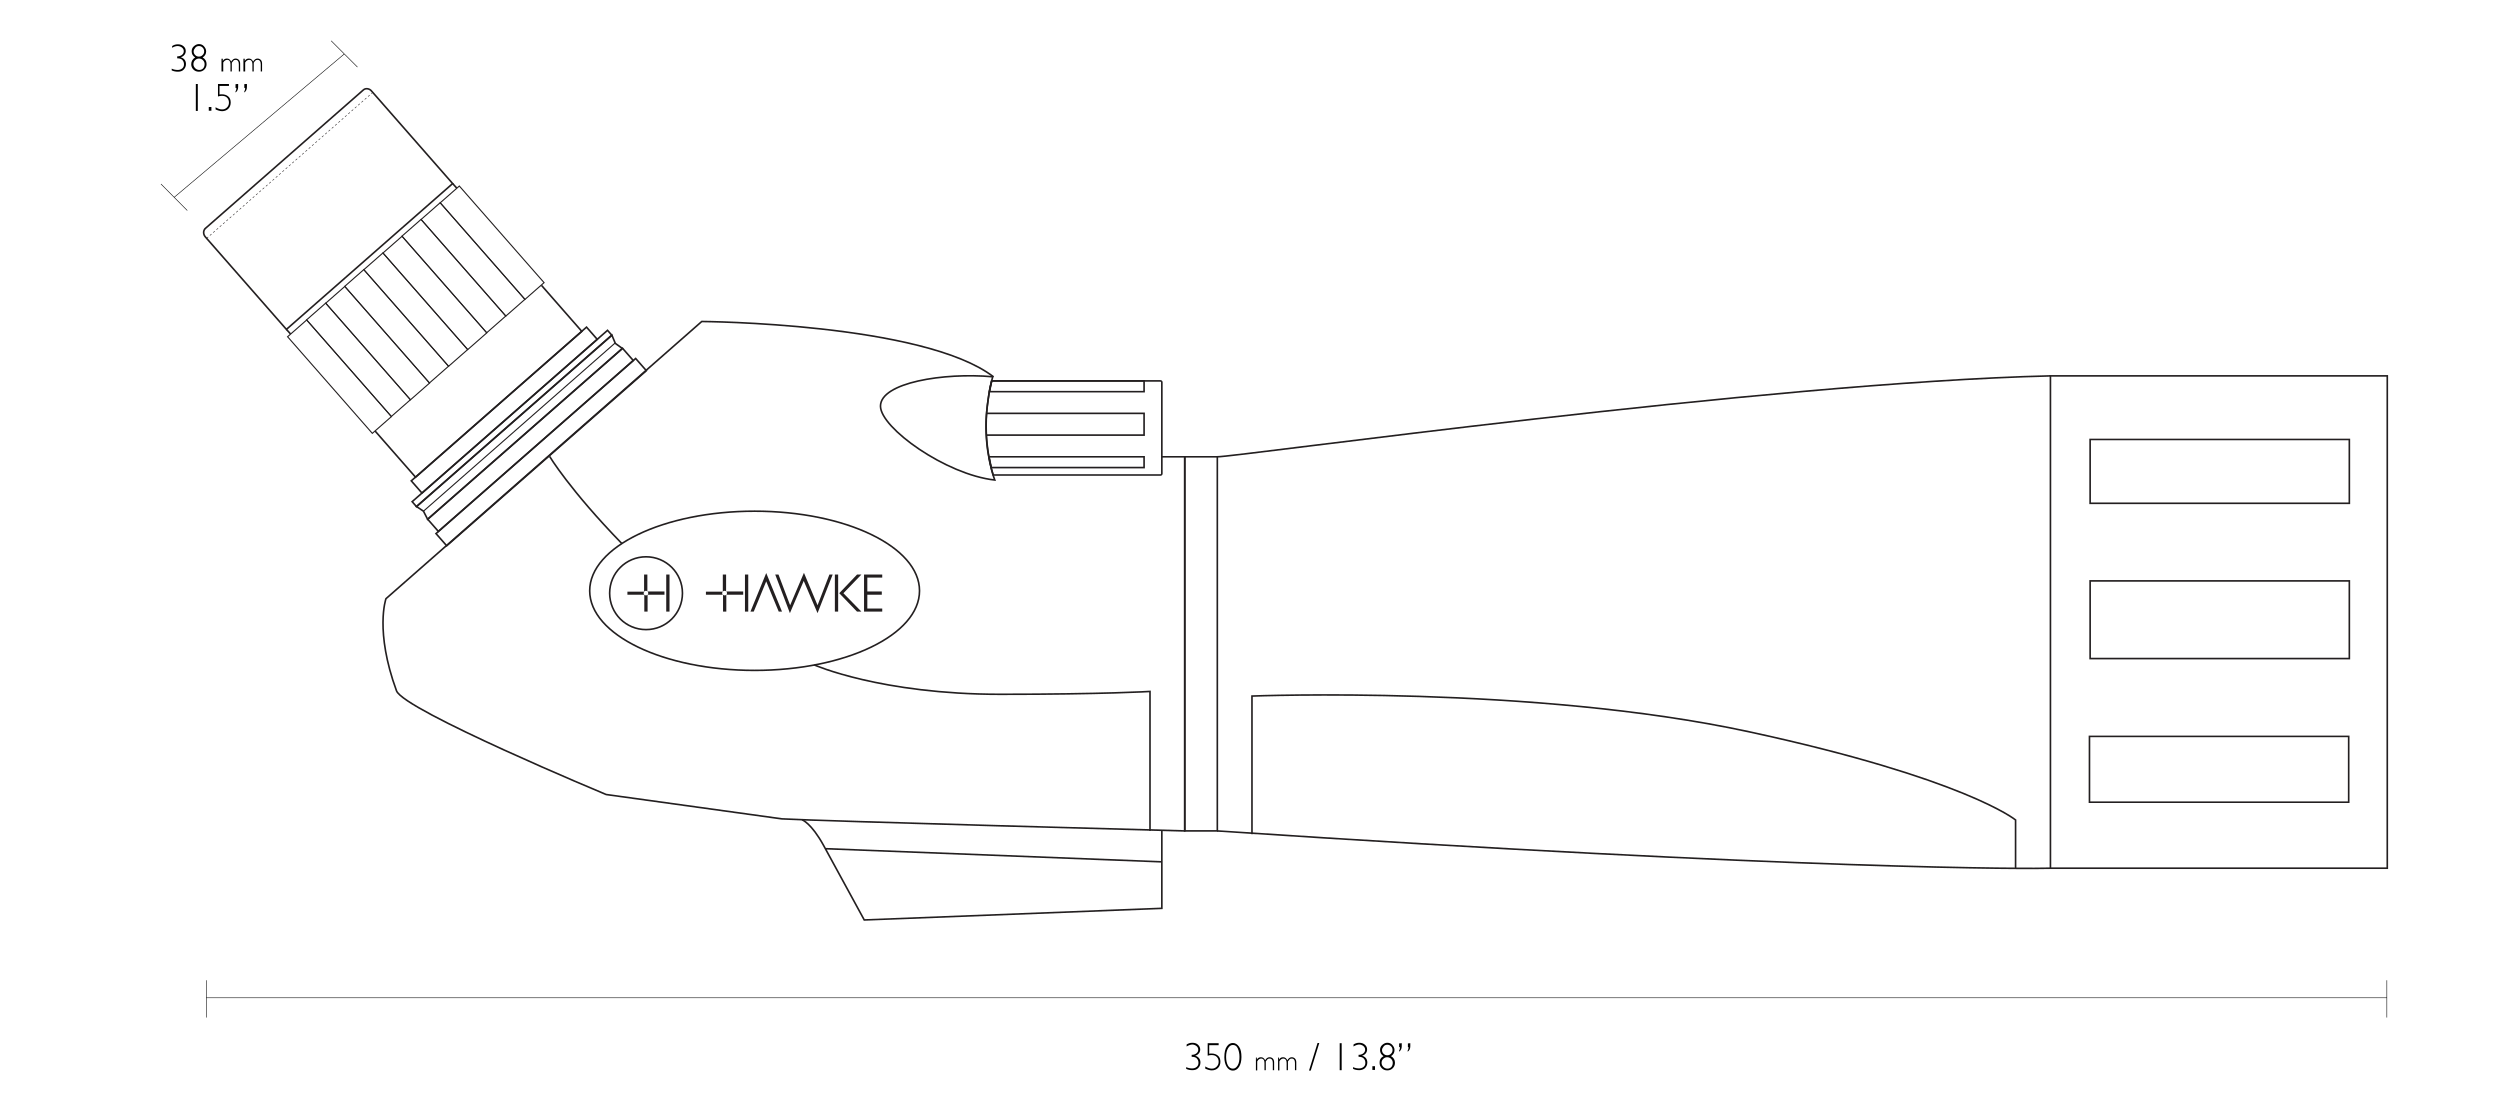 <svg id="Layer_1" xmlns="http://www.w3.org/2000/svg" viewBox="0 0 1140 500"><style>.st0,.st2{fill:none;stroke:#231f20;stroke-width:.75;stroke-miterlimit:10}.st2{stroke-width:.5}.st3{fill:#231f20}.st4{fill:none;stroke:#000;stroke-width:.25;stroke-miterlimit:10}</style><g id="BINS"><path class="st0" d="M453 171.8c-32-24.5-133-25.2-133-25.2L176 273s-5.2 14.7 4.8 42c3.3 8.9 95.6 47.3 95.6 47.3l80.1 11.1c16.9 1 183.7 5.5 183.7 5.5V208.3h-10.4"/><ellipse class="st0" cx="344.1" cy="269.4" rx="75.2" ry="36.3"/><path class="st0" d="M452.7 171.8c-22.5-2-51.2 2.7-51.2 13.4 0 9.9 29.7 31.2 52.1 33.7 0 0-5-12.9-3.8-29.7.9-11 2.9-17.4 2.9-17.4zM250.6 208.1s9.2 15.3 33 39.8M371.3 303.2s30.3 13.4 84.8 13.4c47.4 0 68.3-1.3 68.3-1.3v63.6"/><path class="st0" d="M365.7 373.8s4.2 1.4 9.9 11.8 18.5 33.9 18.5 33.9l135.7-5.3v-35.7M529.8 393l-153.5-6M93.6 104.2L165.7 41c1-.9 2.8-.7 3.8.6l36.9 42.1-75.8 66.5-36.9-42.1c-1.1-1.2-1.1-2.9-.1-3.9z"/><path fill="none" stroke="#231f20" stroke-width=".25" stroke-miterlimit="10" stroke-dasharray="1" d="M94.2 108.7l75.7-66.5"/><path class="st0" d="M252 135.9l-.1-.1M171 196.5l18.5 21.1 75.8-66.5-18.4-21"/><path transform="rotate(-41.253 229.941 187.018)" class="st0" d="M176.8 183.3h106.3v7.4H176.8z"/><path transform="rotate(-41.253 154.746 171.756)" class="st2" d="M149 142.5h11.6v58.6H149z"/><path transform="rotate(-41.253 163.451 164.12)" class="st2" d="M157.7 134.8h11.6v58.6h-11.6z"/><path transform="rotate(-41.253 172.156 156.485)" class="st2" d="M166.4 127.2H178v58.6h-11.6z"/><path transform="rotate(-41.253 180.86 148.85)" class="st2" d="M175.1 119.5h11.6v58.6h-11.6z"/><path transform="rotate(-41.253 189.565 141.214)" class="st2" d="M183.8 111.9h11.6v58.6h-11.6z"/><path transform="rotate(-41.253 198.27 133.58)" class="st2" d="M192.5 104.3h11.6v58.6h-11.6z"/><path transform="rotate(-41.253 206.975 125.944)" class="st2" d="M201.2 96.6h11.6v58.6h-11.6z"/><path transform="rotate(-41.253 215.68 118.309)" class="st2" d="M209.9 89h11.6v58.6h-11.6z"/><path transform="rotate(-41.253 224.385 110.674)" class="st2" d="M218.6 81.4h11.6V140h-11.6z"/><path class="st0" d="M132.5 152.3l-1.9-2.1M208.3 85.8l-1.9-2.1M279 152.8l1.6 3.8 3.2 2.3-88.8 77.9-1.9-3.7-3-2-.2-.1z"/><path class="st2" d="M193.1 233.1l87.4-76.7"/><path transform="rotate(-41.253 241.855 200.6)" class="st0" d="M182.8 196.9H301v7.4H182.8z"/><path transform="rotate(-41.253 233.49 190.78)" class="st0" d="M174.2 189.3h118.5v3H174.2z"/><path transform="rotate(-41.253 246.724 206.153)" class="st0" d="M186.2 202.5h121.1v7.4H186.2z"/><path class="st0" d="M529.8 216c0 .3-.3.6-.6.6h-76.3s-4.9-14.5-2.6-32.2l.7-5.1c.4-2.4.6-3.5 1.2-5.6h77c.3 0 .6.3.6.6V216zM540.3 208.3h14.8v170.6h-14.8z"/><path class="st0" d="M449.8 198.4h71.9v-9.9h-72M449.7 198.4h.1M521.7 178.6h-70.5l1-4.9h69.5zM521.7 213.2H452l-1-4.9h70.7z"/><g><path class="st0" d="M935 171.4h153.6v224.5H935z"/><path class="st0" d="M953.1 200.4h118.2v29.1H953.1zM953.1 264.9h118.2v35.4H953.1zM952.8 335.8H1071v30H952.8z"/></g><path class="st0" d="M555 208.3c7.1.3 251.8-33.9 380-36.9M935 395.9c-7.1.3-111.3.9-380-17"/><path class="st0" d="M570.9 380.4v-63s128.3-5 226.7 16.3 121.5 40.2 121.5 40.2v22"/><path class="st3" d="M342.2 278.9h1.5l2.3-5.5.4-1 3-7.3 3 7.3 2.7 6.5h1.5l-7.2-17.6zM372.8 276l-6.2-14.8-6.3 14.8-5.3-14h-1.5l6.7 17.6 6.3-14.7 6.3 14.7 6.9-17.6h-1.5zM390.8 262l-8.1 8.5 8.1 8.4h2l-8.2-8.4 8.2-8.5zM380.7 262h1.5v16.9h-1.5zM394 278.9h8.3v-1.4h-6.8v-6.3h6.6v-1.5h-6.6v-6.3h6.8V262H394zM339.7 262h1.5v16.9h-1.5zM321.9 269.7v1.5h7.7c-.2-.2-.3-.4-.3-.7 0-.3.1-.5.3-.7h-7.7zM329.7 269.7c.2-.2.4-.3.7-.3.3 0 .6.1.7.3V262h-1.5v7.7zM331.5 270.5c0 .3-.1.6-.3.7h7.7v-1.5h-7.7c.2.2.3.5.3.8zM329.7 271.2v7.7h1.5v-7.7c-.2.2-.5.3-.7.3-.4 0-.6-.1-.8-.3z"/><path class="st0" d="M294.6 253.9c-9.2 0-16.6 7.4-16.6 16.6 0 9.2 7.4 16.6 16.6 16.6s16.6-7.4 16.6-16.6c0-9.2-7.4-16.6-16.6-16.6z"/><path class="st3" d="M303.8 262h1.5v16.9h-1.5zM286.1 269.7v1.5h7.7c-.2-.2-.3-.4-.3-.7 0-.3.1-.5.3-.7h-7.7zM293.8 269.7c.2-.2.4-.3.7-.3.3 0 .6.1.7.3V262h-1.5v7.7zM295.6 270.5c0 .3-.1.6-.3.7h7.7v-1.5h-7.7c.2.2.3.5.3.8zM293.8 271.2v7.7h1.5v-7.7c-.2.2-.5.3-.7.3-.3 0-.6-.1-.8-.3z"/></g><g id="DIM_LiNES"><path class="st4" d="M1088.4 464v-17M94.1 464v-17M94.1 455h994.3M73.4 83.9l12 12.1M151 18.6l12 12M157 24.6L79.4 90"/></g><g id="TEXT"><path d="M541.1 477.2v-.9c.7-.5 1.6-.8 2.6-.8 1.1 0 2 .3 2.6.9s1 1.3 1 2.2c0 .6-.2 1.2-.6 1.7s-.9.9-1.7 1.1c1.6.5 2.4 1.6 2.4 3.1 0 1.1-.4 1.9-1.1 2.6s-1.6.9-2.6.9-2-.2-2.8-.6v-.8c.8.4 1.8.6 2.7.6.8 0 1.5-.2 2.1-.7s.8-1.1.8-1.9c0-.8-.3-1.5-.8-2s-1.3-.7-2.3-.7v-.9c.9 0 1.6-.2 2.2-.7s.8-1 .8-1.7c0-.6-.3-1.2-.8-1.6s-1.2-.7-2-.7c-.9.1-1.7.4-2.5.9zM555.7 475.7v.9h-4.3v3.9c.3-.1.7-.1 1-.1 1.2 0 2.2.3 3 1s1.1 1.6 1.1 2.8c0 1.1-.4 2.1-1.1 2.8s-1.7 1.1-2.8 1.1c-.9 0-1.9-.3-3-.8v-1c1.1.7 2.1 1 3 1 .9 0 1.6-.3 2.2-.9s.9-1.3.9-2.2c0-1-.3-1.7-.9-2.3s-1.4-.8-2.4-.8c-.5 0-1.1.1-1.7.3v-5.7h5zM562.2 475.6c1.1 0 2 .6 2.8 1.7s1.1 2.7 1.1 4.7c0 1.9-.4 3.4-1.1 4.5s-1.7 1.7-2.8 1.7c-1.2 0-2.1-.6-2.8-1.7s-1.1-2.6-1.1-4.4c0-2.3.4-3.9 1.2-5s1.7-1.5 2.7-1.5zm0 11.7c.9 0 1.6-.5 2.2-1.5s.8-2.3.8-3.9c0-1.5-.3-2.8-.8-3.9s-1.3-1.5-2.2-1.5c-.9 0-1.6.5-2.2 1.5s-.9 2.3-.9 3.9.3 2.9.8 3.9 1.4 1.5 2.3 1.5zM573.1 482.2v1c.5-.8 1.1-1.1 1.9-1.1.9 0 1.5.5 1.9 1.4.5-.9 1.2-1.4 2-1.4.6 0 1.1.2 1.5.6.4.4.6 1 .6 1.7v3.6h-.6v-3.3c0-.6-.1-1.1-.4-1.5-.3-.4-.6-.5-1.1-.5-.4 0-.7.1-.9.3s-.5.6-.8 1v4h-.6v-3.3c0-.6-.1-1.1-.4-1.5-.3-.3-.6-.5-1.1-.5-.7 0-1.3.4-1.8 1.3v4.1h-.6v-5.8l.4-.1zM583.2 482.2v1c.5-.8 1.1-1.1 1.9-1.1.9 0 1.5.5 1.9 1.4.6-.9 1.2-1.4 2-1.4.6 0 1.1.2 1.5.6.4.4.6 1 .6 1.7v3.6h-.6v-3.3c0-.6-.1-1.1-.4-1.5-.3-.4-.6-.5-1.1-.5-.4 0-.7.1-.9.3s-.5.6-.8 1v4h-.6v-3.3c0-.6-.1-1.1-.4-1.5-.3-.3-.6-.5-1.1-.5-.7 0-1.3.4-1.8 1.3v4.1h-.6v-5.8l.4-.1zM600.8 475.6h.8l-3.9 12.6h-.8l3.9-12.6zM611.8 475.7V488h-.9v-12.3h.9zM617.2 477.2v-.9c.7-.5 1.6-.8 2.6-.8 1.1 0 1.9.3 2.6.9.7.6 1 1.3 1 2.2 0 .6-.2 1.2-.6 1.7s-.9.9-1.7 1.1c1.6.5 2.4 1.6 2.4 3.1 0 1.1-.4 1.9-1.1 2.6-.7.6-1.6.9-2.6.9s-2-.2-2.8-.6v-.8c.8.4 1.8.6 2.7.6.8 0 1.5-.2 2.1-.7s.8-1.1.8-1.9c0-.8-.3-1.5-.8-2s-1.3-.7-2.3-.7v-.9c.9 0 1.6-.2 2.2-.7s.8-1 .8-1.7c0-.6-.3-1.2-.8-1.6-.5-.4-1.2-.7-2-.7-.9.1-1.7.4-2.5.9zM627 486.2v1.7h-1.2v-1.7h1.2zM630.9 481.6c-1.1-.7-1.6-1.6-1.6-2.8 0-.9.3-1.7 1-2.3s1.4-1 2.3-1c.9 0 1.7.3 2.3 1s1 1.4 1 2.3c0 1.2-.5 2.1-1.6 2.8 1.2.7 1.8 1.7 1.8 3 0 1-.3 1.8-1 2.5s-1.5 1-2.5 1-1.8-.3-2.5-1-1-1.5-1-2.4c-.1-1.3.5-2.4 1.8-3.1zm4.2 3c0-.7-.3-1.3-.8-1.8s-1.1-.7-1.8-.7-1.3.3-1.8.8-.7 1.1-.7 1.8.3 1.3.8 1.8 1.1.8 1.9.8c.7 0 1.4-.3 1.8-.8s.6-1.1.6-1.9zm-4.9-5.8c0 .7.2 1.2.7 1.7.5.5 1 .7 1.7.7s1.2-.2 1.7-.7.7-1 .7-1.7c0-.6-.2-1.2-.7-1.7s-1-.7-1.7-.7c-.6 0-1.2.2-1.6.7s-.8 1.1-.8 1.7zM639.2 475.7v1.4c0 1.1-.4 1.9-1.2 2.5v-.6c.3-.4.4-.9.4-1.5h-.4v-1.7l1.2-.1zm3.9 0v1.4c0 1.1-.4 1.9-1.2 2.5v-.6c.3-.4.4-.9.4-1.5h-.3v-1.7l1.1-.1z"/><g><path d="M78.5 21.8V21c.7-.5 1.6-.8 2.6-.8 1.1 0 1.9.3 2.6.9s1 1.3 1 2.2c0 .6-.2 1.2-.6 1.7s-.9.9-1.7 1.1c1.6.5 2.4 1.6 2.4 3.1 0 1.1-.4 1.9-1.1 2.6s-1.6.9-2.6.9-2-.2-2.8-.6v-.8c.8.4 1.8.6 2.7.6.8 0 1.5-.2 2.1-.7s.8-1.1.8-1.9c0-.8-.3-1.5-.8-2s-1.3-.7-2.3-.7v-.9c.9 0 1.6-.2 2.2-.7s.8-1 .8-1.7c0-.6-.3-1.2-.8-1.6s-1.2-.7-2-.7c-.9 0-1.7.3-2.5.8zM89 26.2c-1.1-.7-1.6-1.6-1.6-2.8 0-.9.3-1.7 1-2.3s1.4-1 2.3-1c.9 0 1.7.3 2.3 1s1 1.4 1 2.3c0 1.2-.5 2.1-1.6 2.8 1.2.7 1.8 1.7 1.8 3 0 1-.3 1.8-1 2.5s-1.5 1-2.5 1-1.8-.3-2.5-1-1-1.5-1-2.4c0-1.3.6-2.4 1.8-3.1zm4.3 3c0-.7-.3-1.3-.8-1.8s-1.1-.7-1.8-.7-1.3.3-1.8.8-.7 1.1-.7 1.8.3 1.3.8 1.8 1.1.8 1.9.8c.7 0 1.4-.3 1.8-.8s.6-1.1.6-1.9zm-5-5.8c0 .7.2 1.2.7 1.7s1 .7 1.7.7 1.2-.2 1.7-.7.7-1 .7-1.7c0-.6-.2-1.2-.7-1.7s-1-.7-1.7-.7c-.6 0-1.2.2-1.6.7s-.8 1.1-.8 1.7zM101.6 26.8v1c.5-.8 1.1-1.1 1.9-1.1.9 0 1.5.5 1.9 1.4.6-.9 1.2-1.4 2-1.4.6 0 1.1.2 1.5.6s.6 1 .6 1.7v3.6h-.6v-3.3c0-.6-.1-1.1-.4-1.5-.3-.4-.6-.5-1.1-.5-.4 0-.7.1-.9.3s-.5.6-.8 1v4h-.6v-3.3c0-.6-.1-1.1-.4-1.5s-.6-.5-1.1-.5c-.7 0-1.3.4-1.8 1.2v4.1h-.8v-5.8h.6zM111.6 26.8v1c.5-.8 1.1-1.1 1.9-1.1.9 0 1.5.5 1.9 1.4.6-.9 1.2-1.4 2-1.4.6 0 1.1.2 1.5.6.4.4.6 1 .6 1.7v3.6h-.6v-3.3c0-.6-.1-1.1-.4-1.5-.3-.4-.6-.5-1.1-.5-.4 0-.7.1-.9.3-.3.2-.5.6-.8 1v4h-.6v-3.3c0-.6-.1-1.1-.4-1.5s-.6-.5-1.1-.5c-.7 0-1.3.4-1.8 1.2v4.1h-.8v-5.8h.6zM90.2 38.3v12.3h-.9V38.3h.9zM96.4 48.8v1.7h-1.2v-1.7h1.2zM104.4 38.3v.9h-4.3v3.9c.3-.1.7-.1 1-.1 1.2 0 2.2.3 3 1s1.1 1.6 1.1 2.8c0 1.1-.4 2.1-1.1 2.8s-1.7 1.1-2.8 1.1c-.9 0-1.9-.3-3-.8v-1c1.1.7 2.1 1 3 1 .9 0 1.6-.3 2.2-.9s.9-1.3.9-2.2c0-1-.3-1.7-.9-2.3s-1.4-.8-2.4-.8c-.5 0-1.1.1-1.7.3v-5.7h5zM108.6 38.3v1.4c0 1.1-.4 1.9-1.2 2.5v-.6c.3-.4.4-.8.4-1.5h-.4v-1.7c.1-.1 1.2-.1 1.2-.1zm4 0v1.4c0 1.1-.4 1.9-1.2 2.5v-.6c.3-.4.4-.8.4-1.5h-.4v-1.7c0-.1 1.2-.1 1.2-.1z"/></g></g></svg>